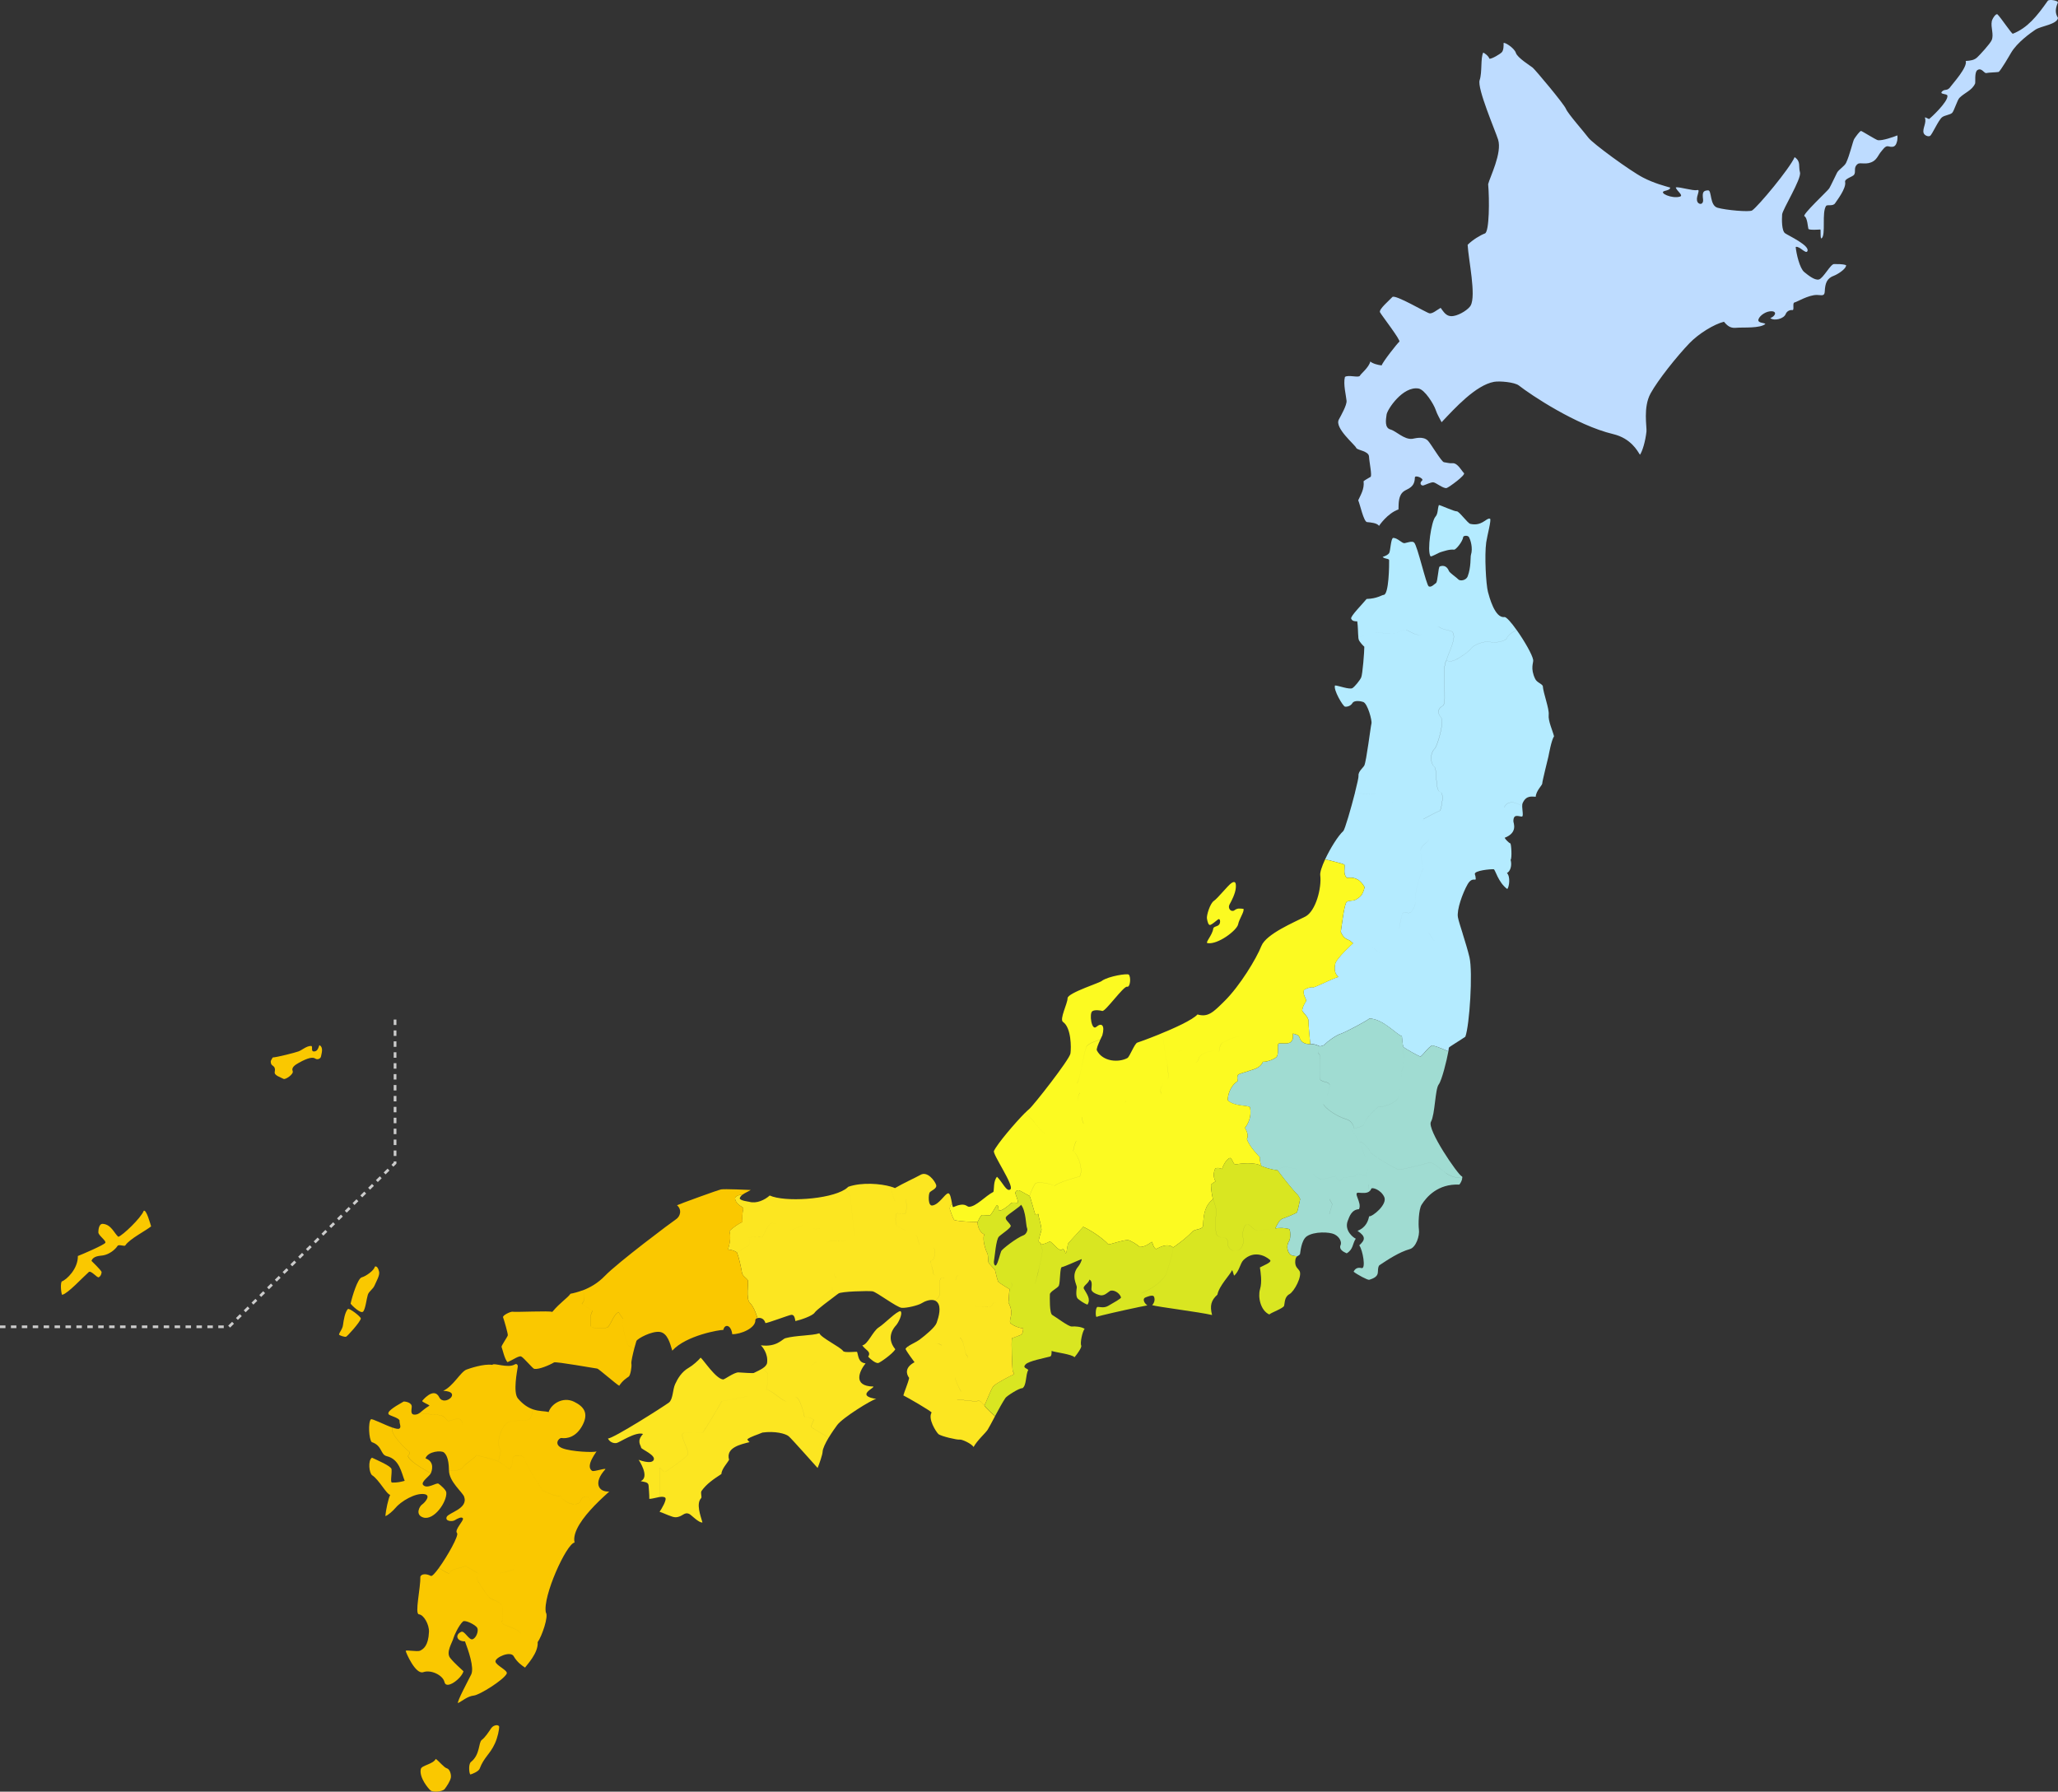 <?xml version="1.0" encoding="UTF-8"?>
<svg id="_レイヤー_2" data-name="レイヤー 2" xmlns="http://www.w3.org/2000/svg" width="754.22" height="656.66" viewBox="0 0 754.22 656.66">
  <rect x="0" y="0" width="754.22" height="656.66" fill="#333333" stroke="none"/>
  <defs>
    <style>
      .cls-1 {
        fill: #b4ebff;
      }

      .cls-2 {
        fill: #d9e621;
      }

      .cls-3 {
        fill: #a0dcd2;
      }

      .cls-4 {
        fill: #fce621;
      }

      .cls-5 {
        fill: #fac800;
      }

      .cls-6 {
        fill: #bedcff;
      }

      .cls-7 {
        fill: none;
        stroke: #ccc;
        stroke-dasharray: 2 2;
        stroke-width: 1px;
        vector-effect: non-scaling-stroke;
      }

      .cls-8 {
        fill: #fcfa21;
      }
    </style>
  </defs>
  <g id="layout">
    <g>
      <path class="cls-1" d="M551.26,295.85c-.42.83-1.63,6.61-2.42,7.96-1.63-1.2-3.75-2.52-4.1-1.21s-1.17,2.64-2.34,2.64c-2.52,0-1.68-5.22-4.32-5.45-1.71-.15-2.78,1.31-3.68.51-1.09-.97-3.91-3.25-6.57-3.22.54-1.47,1.53-6.42.03-6.79-2.08-.51-.95-8.33-2.22-9.32-1.27-.99-1.8-4.6.25-6.68.86-.87,3.59-9.76,2.21-11.39-1.38-1.63-1.2-3.22.73-4.26,1.7-.91-.65-13.96,1.29-16.61,0,0,1.19.86,3.34-.2,1.07-.53,4.51-2.58,5.95-4.43.78-1,4.6-2.69,6.9-2.08,1.53.41,5.54-.25,5.97-1.48.56-1.6,3.58-2.9,3.58-2.9,2.76,3.89,5.74,9.04,6.03,10.95.15.98-1.15,3.04.72,6.91.66,1.36,2.13,1.58,2.79,2.57.19,2.76,2.43,8.37,2.17,10.62-.26,2.23,1.53,6.01,1.96,7.87-.99,1.41-1.92,6.8-2.06,7.41-.19.82-2.31,9.3-2.26,9.88.06.57-2.3,2.69-2.39,4.86-1.21.03-3.5-.75-4.84,2.45-.1.23-.12.61-.1,1.06,0,0-4.69-3.43-6.6.35ZM555.84,230.93c-1.96-2.77-3.82-4.9-4.51-4.79-3.48.55-5.56-7.48-6.02-9.2-.72-2.71-1.31-13.33-.64-18.17.32-2.31,2.01-8.45,1.39-8.65-1.35-.44-2.89,2.87-7.22,1.88-.98-.22-4.12-4.69-4.98-4.6-.86.08-5.9-2.26-6.53-2.31-.55,1.46-.26,3.16-1.27,4.29-1.51,1.68-3.12,12.48-1.82,14.48.26.39,2.87-1.28,3.9-1.55,1.03-.27,2.9-1.04,4.77-.86.62.06,3.13-2.92,3.33-4.64.06-.49,1.71-.73,2.16.11.44.84,1.51,3.85.66,6.52-.21.66.1,4.43-1.18,7.79-.59,1.54-2.82,1.84-3.48,1.08-.59-.68-3.12-2.31-3.43-3.1-.92-2.35-2.81-1.84-3.35-1.57-.54.28-.7,5.63-1.36,6.05-.56.36-1.73,1.71-2.65,1.22-.92-.49-4.1-14.82-5.36-16.07-.7-.7-2.62.09-3.5.23-.94.14-2.5-1.91-4.14-1.93-.89-.01-1.02,4.83-1.51,5.57-.37.56-1.13.98-2.37,1.4.59.8,2.35.52,2.36,1.21.04,1.69-.07,12.63-2,12.71-.7.03-2.38,1.38-6.25,1.49-1.47,1.81-6.03,6.38-5.66,7.21.37.83,1.01,1.01,2.23,1,.29,1.96.24,4.3.4,5.76,0,0,3.96-.56,6-1.59.56-.28,5.74.55,7.32.2.79-.18,3.68-1.63,4.86-.99,1.18.64,2.75,1.59,4.24,1.6.7,0,4.03-1.59,4.91-1.95,1.18-.48,1.18-1.21,2.3-.99,1.48,1.22,4.37,1.11,4.92,1.89,1.59,2.21-1.42,7.23-2.25,10.35,0,0,1.19.86,3.34-.2,1.07-.53,4.51-2.58,5.95-4.43.78-1,4.6-2.69,6.9-2.08,1.53.41,5.54-.25,5.97-1.48.56-1.6,3.58-2.9,3.58-2.9ZM497.79,233.5c.04.37.08.69.16.93.31.88,1.65,2.26,2.05,2.6.01,1.71-.63,10.13-1.15,11.26-.52,1.13-2.28,3.27-3.16,3.88-1.02.7-5.23-.92-6.43-.95-.71,1.52,2.9,7.66,3.66,7.77.76.11,2.08-.22,2.74-1.33.66-1.11,3.1-.69,3.95-.38,1.61.59,3.3,6.88,3,7.9-.29,1.02-1.86,13.89-2.62,15.39-.4.79-2.31,2.2-2.12,3.78.06.48-.51,3.01-1.3,6.14,0,0,4.93.71,6.45.51,2.56-.35,4.5,2.1,5.39,2.56,1.69.86,4.95.44,6.62,1.43,1.63.96.94,3.26,3.12,3.98,2.19.73,3.5,1.22,3.5,1.22,1.48-.84,4.83-2.6,6.14-3.12.54-1.47,1.53-6.42.03-6.79-2.08-.51-.95-8.33-2.22-9.32-1.27-.99-1.8-4.6.25-6.68.86-.87,3.59-9.76,2.21-11.39-1.38-1.63-1.2-3.22.73-4.26,1.7-.91-.65-13.96,1.29-16.61.83-3.12,3.84-8.13,2.25-10.35-.56-.77-3.44-.67-4.92-1.89-1.12-.22-1.12.51-2.3.99-.88.36-4.21,1.96-4.91,1.95-1.49-.01-3.06-.96-4.24-1.6-1.18-.64-4.07.82-4.86.99-1.59.35-6.77-.49-7.32-.2-2.03,1.03-6,1.59-6,1.59ZM557.86,295.5s-4.69-3.43-6.6.35c-.42.83-1.63,6.61-2.42,7.96-1.63-1.2-3.75-2.52-4.1-1.21s-1.17,2.64-2.34,2.64c-2.52,0-1.68-5.22-4.32-5.45-1.71-.15-2.78,1.31-3.68.51-1.09-.97-3.91-3.25-6.57-3.22-1.32.52-4.66,2.28-6.14,3.12-1.28,3.01,2.78,6.96,1.77,7.95-1.01.99-2.94,2.15-2.84,3.79.1,1.57.44,4.41,1,6.26-1.54,3.07-3.38,9.92-2.87,12.37-.06,1.3-.72,2.54-1.26,3.29-1.12,1.57-2.17.05-3.55.84-.41,1.55-.99,4.37-1.19,5.95,0,0,3.81-2.13,4.96-.58,1.69,2.27,5.12.91,5.9,1.86.77.95,1.96,3.68,3.91,4.13,1.69.39,4.48.04,5.19-1.22.57-1.09,1.45-2.98,3.33-2.7-.77-2.47-1.5-4.67-1.74-5.96-.49-2.72,1.7-8.8,3.5-12,1.67-2.96,3.11-1.17,3.03-2.1-.07-.93-.08-.86-.32-1.68-.38-1.33,5.75-1.92,6.92-1.81.56.05,1.58,4.77,4.96,7.25.72-.8,1.22-4.56-.12-5.87,1.25-.62,1.92-2.79,1.34-4.85.56-.47.27-5.99-.14-6.05-.42-.06-1.83-1.5-2.04-2.02,4.94-1.9,3.2-5.41,3.2-6.04-.02-2.97,2-1.7,3.13-1.74.6-.02.15-2.25.09-3.74ZM521.67,300.19s-1.31-.49-3.5-1.22c-2.19-.73-1.49-3.02-3.12-3.98-1.68-.99-4.94-.57-6.62-1.43-.88-.45-2.83-2.9-5.39-2.56-1.52.21-6.45-.51-6.45-.51-1.47,5.78-3.73,13.58-4.3,14.1-1.94,1.75-4.81,6.4-6.65,10.36,0,0,6.15,1.39,7.1,1.97.22,1.27-.61,3.43.89,4.82,4.37-.66,5.86,2.43,6.49,3.39-.7,3.06-1.76,3.66-3,4.45-1.24.79-2.58.29-3.54.92s-1.93,9.51-2.2,11.02c.92,2.07,1.58,2.44,3.34,3.19,1.26-1.45,4.21.68,5.64.94,2.41.43,5.02,4.21,6.59,4.26,1.57.05,4.29-1.04,5.68-2.91.4-2.07-.07-4.78.12-6.36.19-1.58.78-4.4,1.19-5.95,1.38-.8,2.43.72,3.55-.84.53-.75,1.2-1.99,1.26-3.29-.51-2.45,1.33-9.3,2.87-12.37-.57-1.85-.9-4.69-1-6.26-.11-1.64,1.82-2.8,2.84-3.79,1.01-.99-3.04-4.95-1.77-7.95ZM530.79,385.34c.11-.62.18-1.09.19-1.36.01-.24,4.56-2.95,6.04-4.02,1.54-4.11,2.79-23.68,1.52-29.09-.57-2.42-1.58-5.77-2.52-8.75-1.88-.27-2.76,1.62-3.33,2.7-.71,1.26-3.5,1.61-5.19,1.22-1.95-.45-3.14-3.18-3.91-4.13-.77-.95-4.2.4-5.9-1.86-1.15-1.54-4.96.58-4.96.58-.19,1.58.28,4.29-.12,6.36-1.39,1.87-4.11,2.96-5.68,2.91-1.57-.05-4.18-3.83-6.59-4.26-1.43-.26-4.39-2.39-5.64-.94l1.17,1s-6.19,5.53-6.56,7.62c-.37,2.09-.21,3.3,1.16,4.74-2.04.48-8.73,3.97-9.24,3.79-.51-.18-1.99.12-3.33.91-.67,2.21,1.32,3.44.6,4.41-.45.61-1.15,2.02-1.3,3.14.37.92,2.47,2.53,2.33,3.9-.08.79.65,8.4.65,8.4.83-.07,2.06.16,3.54.86,0,0,1.36-.19,1.78-.68.93-1.08,4.17-3.43,5.99-3.96,1.36-.4,10.06-5,10.32-5.55,5.11.12,9.79,5.8,11.96,6.48.06.85.23,3.02.52,3.89.73.77,5.65,3.41,6.27,3.6,1.13-.71,3.89-4.97,4.93-3.96,1.53.36,5.29,2.02,5.29,2.02Z"/>
      <path class="cls-3" d="M529.93,429.95c-2.37-1.84-4.51-3.75-5.82-3.91-.41.11-9.84,2.61-11.34,2.64-1,.02-10.01-5.41-10.35-6.24-.34-.84-3.61-5.11-4.04-3.48-1.01-1.45-2.48-4.66-3.35-4.89.62-.07.63-.23,1.2-.42,1.1-.38,2.61-.58,3.53-1.32.66-2.79,4.4-5.69,5.3-6.68,1.39.29,5.63-1.03,7.11-2.85.35-.43,1.29-6.46,1.38-9.49.04-1.34,1.39-2.48.72-3.84.7-1.17-.33-4.24.05-5.8.73.77,5.65,3.41,6.27,3.6,1.13-.71,3.89-4.97,4.93-3.96,1.53.36,5.29,2.02,5.29,2.02-.59,3.29-2.39,10.6-3.54,12.12-1.36,1.78-1.32,10.94-2.85,13.69-1.54,2.75,9.82,19.38,11.35,20.03.16.07.16.26.14.54,0,0-3.46.17-5.96-1.77ZM501.97,436.55c.24-.22.44-.52.59-.9.23-.58,3.44.28,4.73,3.02,1.3,2.74-4.3,7.3-5.54,7.12-.31,1.55-1.06,4.06-4.25,5.32,3.27,2.16,2.69,3.42.65,5.31,1.29,1.79,2.5,8.73.85,8.34-1.64-.38-2.41.3-2.93,1.32,1.19.99,5.16,3.13,5.71,2.97,4.75-1.4,2.41-3.4,3.7-5.31,3.06-2.03,7.33-4.87,11.2-5.94,2.22-.61,3.67-4.81,3.32-7.27-.24-1.72-.12-7.23.99-8.99,1.77-2.82,5.95-7.75,13.84-7.38.66-.82,1.02-1.82,1.06-2.43,0,0-3.46.17-5.96-1.77-2.37-1.84-4.51-3.75-5.82-3.91-.41.11-9.84,2.61-11.34,2.64-1,.02-10.01-5.41-10.35-6.24-.34-.84-3.61-5.11-4.04-3.48.45.65,2.05,6.03,2.74,6.92.1,1.24.02,3.58-.2,5.08-.13.9,1.16,2.08.66,3.27-.28.66.39,2.32.39,2.32ZM496.23,413.64c1.1-.38,2.61-.58,3.53-1.32.66-2.79,4.4-5.69,5.3-6.68,1.39.29,5.63-1.03,7.11-2.85.35-.43,1.29-6.46,1.38-9.49.04-1.34,1.39-2.48.72-3.84.7-1.17-.33-4.24.05-5.8-.29-.87-.46-3.04-.52-3.89-2.17-.68-6.85-6.36-11.96-6.48-.26.55-8.96,5.15-10.32,5.55-1.82.54-5.06,2.88-5.99,3.96-.42.49-1.78.68-1.78.68-.56.98-1.05,2.48-.42,2.73,1.28.51-.4,8.87.66,9.61,1.44,1.01,2.87.51,3.33,1.76-.03,1.86-1.58,6-2.3,7.11.5,1.25,4.37,4.32,8.54,5.54,1.65.48,2.61,2.24,2.68,3.38ZM495.03,414.07c.62-.07.63-.23,1.2-.42-.07-1.14-1.03-2.9-2.68-3.38-4.17-1.22-8.04-4.3-8.54-5.54.72-1.11,2.26-5.26,2.3-7.11-.46-1.25-1.89-.75-3.33-1.76-1.06-.74.61-9.11-.66-9.61-.63-.25-.14-1.75.42-2.73-1.48-.69-2.71-.92-3.54-.86-2.18.14-3.51-.94-3.87-2.21-.36-1.26-1.18-1.23-2.51-1.63.08,1.41.08,2.33-.8,3.12-.9.82-3.26.29-4.25.5-.99.2.08,3.18-.82,4.81-.43.77-3.75,2.09-5.1,1.9-.57,1.28-1.54,2.35-4.52,3.14-1.75.71-3.72.99-4.63,1.65-.53,1.26-.02,1.76-.15,2.33-2.88,1.86-3.63,5.45-3.6,6.98,2.33,2.3,6.82,1.73,8.15,2.51.7,3.3-.63,6.14-1.85,7.63,1.05,1.69,1.22,3.02.73,4.07.81,2.8,4.76,6.69,4.76,6.69.63-.78,4.41-4.72,8.03-5.67.53-.14,2.72-.88,3.55-1.78,0-1.07.67-4.2,1.41-5.08.83-.48,6.76-.33,7.86.1,1.1.43,3.69,2.7,4.75,3,.54.06,6.13-.47,7.71-.64ZM498.38,418.96c-1.01-1.45-2.48-4.66-3.35-4.89-1.58.17-7.17.7-7.71.64-1.05-.3-3.65-2.57-4.75-3-1.1-.43-7.03-.58-7.86-.1-.74.88-1.42,4.01-1.41,5.08-.83.9-3.02,1.64-3.55,1.78-3.61.94-7.4,4.89-8.03,5.67-.29,1.06.57,3.2.57,3.2.95.45,3.59,1.35,5.91,1.58.89-.7,1.67-1.04,2.21-1.36,2.94.18,9.88,2.38,11.2,3.01.55.7,2.31,1.73,2.89,1.74,1.09-.26,4.24-1.21,5.07-1.23.03.8.45,1.3,1.34,1.63.52,0,1.11-.74,1.45-1.15.83-.09,4.32-.23,4.45-.82.25-1.22,4.11.22,4.11.22.22-1.5.3-3.84.2-5.08-.7-.89-2.3-6.27-2.74-6.92ZM501.58,434.23c.51-1.2-.79-2.37-.66-3.27,0,0-3.86-1.44-4.11-.22-.12.59-3.61.73-4.45.82-.34.41-.93,1.16-1.45,1.15-.89-.33-1.31-.83-1.34-1.63-.83.02-3.98.97-5.07,1.23-.58,0-2.34-1.04-2.89-1.74-1.32-.64-8.26-2.83-11.2-3.01-.54.32-1.32.66-2.21,1.36.42.63.85,1.08,1.21,1.59,1.09,1.51,5.01,6.33,5.84,7.06.52.46.89,1.18,1.22,1.84.89-.02,2.25.25,3.54.98,1.71-.1,4.26.01,5.15.84.84.78,1.67,2.53,2.02,3.74.15-1.04,1.04-3.03,1-3.6-.03-.57-1.1-1.62-.77-1.92.68-.63,3.29-.91,5.31.58,1.41,1.04,5.32,3.15,5.32,3.15,1.2-2.41-2.38-6.24-.14-6.05,1.75.15,3.18.23,4.05-.58,0,0-.66-1.66-.39-2.32ZM475.43,460.43c.37-.27.81-.37,1.01-.84.11-.25.36-5.02,2.48-6.48,2.71-1.85,8.33-1.62,10.11-.74,2.13,1.06,2.7,3,2.28,3.93-.71,1.58.94,2.48,2.23,3.05,2.48-1.48,2.06-3.49,3.33-5.38-.61-.16-4.44-2.88-2.9-6.65.53-1.29,1.28-4,4.1-4.15,0,0-3.91-2.12-5.32-3.15-2.03-1.49-4.63-1.21-5.31-.58-.33.3.74,1.35.77,1.92.03.57-.85,2.56-1,3.6-.35-1.2-1.18-2.96-2.02-3.74-.89-.83-3.44-.94-5.15-.84-1.29-.73-2.65-1-3.54-.98-.17.76-.82,4.18-1.16,4.89-.18.38-4.28,2.05-5.14,2.28-1.35.36-2.32,2.61-2.83,3.64,1.93-.27,3.44-.19,5.07.22.51.13.62,3.53.04,4.38-1.4,2.05-.4,4.52.66,5.15.6.35,2.3.48,2.3.48Z"/>
      <path class="cls-8" d="M442.32,336.64c-.2-1.11,1.14-5.54,2.55-6.47,1.41-.93,5.2-5.74,6.45-6.54,1.25-.81,1.75-.31,1.58,1.79-.17,2.1-1.54,4.7-2.24,5.97-.91,1.65.64,3.05,1.76,2.22,1.11-.83,1.87-.65,3.32-.51.26,1.24-1.53,3.5-2,5.7-.47,2.2-7.47,7.53-11.23,6.85-.89-.16,1.83-2.99,2.11-5.26.11-.88,1.46-.74,2.13-1.49.68-.75.44-2.52-.36-1.93-.8.59-2,1.68-2.75,1.99-.75.31-1.09-1.01-1.32-2.32ZM431.6,385.32c1.56-.24,5.62-.75,5.17.84-.42,1.49-.17,2.33,1.48,3.2,1.2-.54.86-1.64,1.51-2.3,1.3-1.35,4.98-2.43,7-1.69.21-1.3.31-2.79,1.55-3.39,1.95-.95,6.25-3.2,7.36-1.41,1.11,1.79.26,4.99,2.65,5.83.45.92.53,2.42,0,5.87,2.98-.79,3.96-1.85,4.52-3.14,1.36.2,4.68-1.13,5.1-1.9.9-1.62-.17-4.61.82-4.81.99-.2,3.35.32,4.25-.5.88-.8.88-1.72.8-3.12,1.34.4,2.15.37,2.51,1.63.36,1.26,1.69,2.35,3.87,2.21,0,0-.73-7.61-.65-8.4.13-1.36-1.97-2.97-2.33-3.9.15-1.12.84-2.54,1.3-3.14.73-.97-1.27-2.2-.6-4.41,1.34-.8,2.82-1.1,3.33-.91.51.18,7.19-3.31,9.24-3.79-1.36-1.44-1.53-2.65-1.16-4.74.37-2.09,6.56-7.62,6.56-7.62l-1.17-1c-1.76-.75-2.42-1.12-3.34-3.19.27-1.52,1.24-10.4,2.2-11.02s2.3-.13,3.54-.92c1.24-.79,2.3-1.39,3-4.45-.63-.96-2.12-4.05-6.49-3.39-1.51-1.39-.67-3.55-.89-4.82-.95-.58-7.1-1.97-7.1-1.97-1.17,2.5-1.92,4.73-1.79,5.79.59,4.62-1.63,13.18-5.46,15.17-3.83,1.98-14.37,6.34-16.11,10.78-1.8,4.59-7.9,14.66-13.52,20.2-4.08,4.03-6,6.04-9.89,4.89-1.84,2.05-8.81,5.18-14.42,7.45,0,0,.79.98,2.01,1.81.03,2.18.95,6.87,1.35,9.16,0,0,2.89-2.65,3.8-4.88ZM443.8,434.44c0-.6,1.16-1.06,1.66-1.48-1.22-2.02-.36-4.22-.07-4.76.83-.25,1.59-.17,2.44.26.24-.73,1.49-3.78,3.02-4.08,1.15.73,1.02,2.65,2.21,2.37,1.2-.29,6.74-.99,9.25.58,0,0-.87-2.14-.57-3.2,0,0-3.95-3.89-4.76-6.69.48-1.04.31-2.38-.73-4.07,1.22-1.49,2.55-4.33,1.85-7.63-1.33-.78-5.82-.22-8.15-2.51-.04-1.53.72-5.12,3.6-6.98.13-.57-.37-1.07.15-2.33.91-.66,2.88-.94,4.63-1.65.53-3.44.45-4.95,0-5.87-2.39-.84-1.54-4.04-2.65-5.83-1.11-1.79-5.41.46-7.36,1.41-1.23.6-1.34,2.09-1.55,3.39-2.02-.74-5.7.34-7,1.69-.65.67-.31,1.77-1.51,2.3-1.65-.87-1.9-1.71-1.48-3.2.45-1.59-3.62-1.08-5.17-.84-.91,2.23-3.8,4.88-3.8,4.88-.2,1.2.86,3.81.09,5.54-1.41.36-3.22,3.75-2.43,4.57.77.8-1.71,2.73-3.37,4.36,2.46,1.54,2.38,3.37,1.15,6.06-.59,1.29-.92,6.32.32,8.1-.45,2.67-2.54,6.52-3.63,7.47-.73.63-2.25-.23-3.05.78-.94,1.19-1.69,2.19-1.74,3.76,1.8,1.36,3.44,1.61,5.18,3.15-.2,1.81,1.49,6.98,3.34,9.38-1.21.95-2.22,2.64-1.97,3.62.15.61,1.16.73,1.81.86-.37.48-1.39,7.28-1.39,7.28.52.82.52,2.07,1.55,2.64,2.17-1.09,4.34-2.09,6.28-.59,0,0,4.25-2.84,7.01-5.77,1.11-1.18,3.91-.58,3.97-2.39.13-4.04.68-7.24,3.6-9.49-.41-1.56-.72-4.03-.73-5.1ZM397.09,411.85c.51,1.4-2.16,5.43-2.68,6.36-.52.91-.94,2.8-1.11,3.65,1.34.66,3.96,6.41,2.43,9.32-1.15.27-7.83,2.11-9.22,3.45-1.46-.83-6.53-1.81-7.21-.68-.84,1.41-1.63,3.29-1.97,4.39.23.11,1.76,5.92,2.08,6.76.28.73,1.15-.74,1.17.05.04,1.16.88,3.09,1.13,5.55.03.31-1.36,4.02-.96,4.42.35.34.77.47.81,1.06.74-.19,2.22-.56,3.22-1.23,1.34.84,3.45,3.96,4.5,2.98.69-.64,1.3,1.55,1.3,1.55.58-1,.55-3.36.98-3.86,1.29-1.52,4.88-5.31,5.42-5.98,2.78,1.2,7.46,4.38,9.22,6.45.98-.05,5.26-1.66,7.16-1.59.96.04,4.07,2.07,4.27,2.51,2,.02,3.42-1.14,4.5-1.88,0,0,1.02-6.79,1.39-7.28-.65-.13-1.66-.26-1.81-.86-.25-.98.77-2.66,1.97-3.62-1.85-2.4-3.55-7.57-3.34-9.38-1.73-1.54-3.38-1.78-5.18-3.15.05-1.57.79-2.57,1.74-3.76.8-1.01,2.32-.14,3.05-.78,1.1-.95,3.18-4.81,3.63-7.47-1.24-1.78-.91-6.81-.32-8.1,1.23-2.69,1.31-4.53-1.15-6.06-2.32-.58-8.24-.89-9.46-1.18-.61,1.46-1.95,1.3-1.95-.41-1.31.86-3.2.08-4.66,1.52-1.7,1.68-3.91,4.44-4.88,5.12-.13-.29-1.61-2.25-2.79-1.89-.34.1-1.56,1.56-1.79,1.61-.13.73.21,1.53.53,2.4ZM398.35,407.85c1.17-.36,2.66,1.59,2.79,1.89.97-.68,3.19-3.44,4.88-5.12,1.46-1.45,3.36-.66,4.66-1.52,0,1.7,1.34,1.87,1.95.41,1.23.29,7.14.61,9.46,1.18,1.66-1.63,4.14-3.56,3.37-4.36-.79-.83,1.02-4.22,2.43-4.57.77-1.73-.29-4.34-.09-5.54-.4-2.29-1.32-6.98-1.35-9.16-1.22-.83-2.01-1.81-2.01-1.81-3.93,1.59-7.18,2.75-7.6,2.86-1.03.27-2.84,5.23-3.67,5.67-3.19,1.72-9.04,1.38-11.19-2.81-.26-.5.56-2.44,1.23-3.87,0,0-4.51,1.09-5.13,2.7-.94,2.45-2.28,11.98-3.36,13.18.66,1.53.92,2.48,1.03,3.57-1.68,2.32-.39,8.01.81,8.93.23-.05,1.45-1.5,1.79-1.61ZM403.21,381.08c.41-.89.77-1.59.78-1.64.97-3.51-.14-4.85-2.23-3.07-1.77,1.51-2.62-4.99-1.44-5.76.97-.64,2.99-.28,3.66-.09,1.09.3,7.83-9.2,9.05-8.88,1.23.32,1.51-3.61.64-4.44-.51-.49-7.21.51-9.8,2.24-.08.55-12.61,4.42-12.62,6.4,0,1.98-3.07,7.75-1.67,8.71,3,2.06,3.05,9.34,2.72,11.56-.33,2.22-13.71,19.24-15.11,20.35-.4.32-.94.83-1.61,1.51,0,0,2.74,2.26,3.03,2.74.71,1.17,3.77,4.71,4.81,5.07.72.06,2.22.56,3.57.51,1.41.84,5.41,2.12,7.42,1.92.53-.92,3.2-4.96,2.68-6.36-.32-.87-.66-1.67-.53-2.4-1.2-.92-2.49-6.61-.81-8.93-.12-1.09-.37-2.04-1.03-3.57,1.09-1.2,2.42-10.73,3.36-13.18.62-1.61,5.13-2.7,5.13-2.7ZM348.14,443.33c.2.65,1.14,3.3,1.61,3.82,2.18.6,6.86.68,8.51.7,0,0,1.02-2.28,1.62-2.54.2-.09,2.86.31,3.11,0,1.11-1.38,2.06-3.5,2.37-3.57.75-.17.25,1.97,1.01,1.94.97-.04,3.2-1.7,4.01-2.59.63-.69,2.55-.1,2.66-.31.21-.39-.76-2.85-.88-3.21-.28-.84.56-1.43,1.22-1.33.44.07,3.41,1.85,3.93,2.09.34-1.1,1.13-2.99,1.97-4.39.68-1.14,5.75-.16,7.21.68,1.39-1.34,8.08-3.18,9.22-3.45,1.53-2.91-1.09-8.66-2.43-9.32.17-.84.59-2.74,1.11-3.65-2.01.19-6.01-1.08-7.42-1.92-1.34.04-2.85-.46-3.57-.51-1.04-.36-4.09-3.9-4.81-5.07-.29-.47-3.03-2.74-3.03-2.74-3.52,3.55-10.06,11.21-11.3,13.88-.54,1.17,7.41,12.63,6.08,14-1.33,1.36-3.03-2.72-4.96-4.55-1.37,1.64-.99,4.43-1.31,5.54-2.94,1.48-6.31,5.42-8.94,5.46-.98.01-1.27-1.84-5.75.11-.2.09-.34-.49-.5-1.29,0,0-1.09,1.14-.76,2.23Z"/>
      <path class="cls-2" d="M443.8,434.44c0-.6,1.16-1.06,1.66-1.48-1.22-2.02-.36-4.22-.07-4.76.83-.25,1.59-.17,2.44.26.24-.73,1.49-3.78,3.02-4.08,1.15.73,1.02,2.65,2.21,2.37,1.2-.29,6.74-.99,9.25.58.95.45,3.59,1.35,5.91,1.58.42.63.85,1.08,1.21,1.59,1.09,1.51,5.01,6.33,5.84,7.06.52.46.89,1.18,1.22,1.84-.17.76-.82,4.18-1.16,4.89-.18.38-4.28,2.05-5.14,2.28-1.35.36-2.32,2.61-2.83,3.64-.92.13-3.65.18-5.26.73-2.65.91-4.26-3.09-5.37-2.18-1.27,1.04-1.48,4.07-1.13,5.05.34.98.09,4.65-3.14,4.65-1.28,0-2.6-1.52-2.45-2.46.16-.94-.29-2.46-1.5-2.41-.91.04-2.69-.18-2.86-1.96-.18-1.77-.57-5.27.04-5.94.6-.68-.36-4.62-1.15-6.14-.41-1.56-.72-4.03-.73-5.1ZM416.93,479.13c1.64-.34,2.93-.6,3.54-.7-1.55-1.17-1.62-2.6-.72-2.89.22-.07,2.82-1.32,3.21-.21.48,1.35-.19,2.44-.71,3.03,2.05.62,17.32,2.5,21.95,3.6-.87-3.44-.37-5.36,1.96-7.47.6-3.24,4.66-7.28,5.32-8.88.15-.35.46.95.78,1.93,1.97-1.63,2.21-4.57,3.5-5.79,3.63-3.46,7.73-1.71,9.65,0,.96.85-2.29,1.99-3.68,2.77.25,1.63.87,5.29.04,8-.82,2.71.12,7.76,3.41,9.24.52-.63,5.14-2.24,5.42-3.19.28-.95.07-3.23,1.91-4.23,1.85-1,4.76-6.63,3.76-8.48-.5-.93-1.6-1.37-1.6-3.3,0-1.34.34-1.83.74-2.12,0,0-1.71-.13-2.3-.48-1.06-.62-2.05-3.09-.66-5.15.58-.85.47-4.25-.04-4.38-1.64-.41-3.14-.49-5.07-.22-.92.13-3.65.18-5.26.73-2.65.91-4.26-3.09-5.37-2.18-1.27,1.04-1.48,4.07-1.13,5.05.34.98.09,4.65-3.14,4.65-1.28,0-2.6-1.52-2.45-2.46.16-.94-.29-2.46-1.5-2.41-.91.04-2.69-.18-2.86-1.96-.18-1.77-.57-5.27.04-5.94.6-.68-.36-4.62-1.15-6.14-2.93,2.25-3.47,5.45-3.6,9.49-.06,1.82-2.86,1.21-3.97,2.39-2.76,2.93-7.01,5.77-7.01,5.77-.09,2.51-1.8,7.39-2.71,10.09-2.4,3.46-5.74,5.3-8.69,6.56-1.32.56-1.61,5.3-1.61,5.3ZM418.54,473.84c2.95-1.26,6.29-3.1,8.69-6.56.91-2.7,2.62-7.58,2.71-10.09-1.93-1.5-4.11-.5-6.28.59-1.03-.57-1.03-1.82-1.55-2.64-1.07.74-2.49,1.9-4.5,1.88-.2-.44-3.3-2.47-4.27-2.51-1.9-.07-6.19,1.54-7.16,1.59-1.76-2.07-6.44-5.25-9.22-6.45-.55.66-4.13,4.45-5.42,5.98-.43.51-.41,2.86-.98,3.86.64,1.08,1.16,2.34,2.08,3.57,1.65-.7,3.37-1.47,3.79-1.6.05.64-.78,2.15-1.24,2.69-2.94,3.42-.43,6.74-.57,7.71-.41,2.85-.03,3.82.52,4.24.6.46,1.88,1.51,3.4,2.06,1.33-2.06-.26-3.9-1.3-5.78-.58-1.05,1.67-1.9,2.03-3.41.85.52.94,1.18.71,3.45-.11,1.08,1.64,1.81,2.68,2.14,1.89.7,2.96-.68,4.05-1.36,1.09-.69,3.5.41,4.12,2.26.16.47-2.77,1.98-4.62,3.1-1.56.95-3.08.41-3.93.43-.85.02-.85,3.47-.45,3.67,1.18-.48,9.89-2.43,15.11-3.52,0,0,.29-4.73,1.61-5.3ZM380.74,455.12c-.4-.4.99-4.11.96-4.42-.25-2.46-1.09-4.39-1.13-5.55-.03-.79-.9.68-1.17-.05-.32-.84-1.85-6.65-2.08-6.76-.51-.24-3.49-2.02-3.93-2.09-.66-.1-1.5.48-1.22,1.33.12.37,1.09,2.82.88,3.21-.11.21-2.03-.38-2.66.31-.81.88-3.04,2.55-4.01,2.59-.77.03-.27-2.11-1.01-1.94-.31.07-1.26,2.19-2.37,3.57-.24.3-2.91-.09-3.11,0-.59.26-1.62,2.54-1.62,2.54-.09,2.26,1.5,4.51,2.62,4.51-1.03.92,0,5.09.87,6.8.62,1.21.19,3.23.67,3.82.39.47,1.78,1.92,2.2,2.37.43,1.96,1.02,4.15,1.26,4.47.22.29,3.88,2.58,4.21,2.7.79-.34.9-1.61.6-2.36-.26-.65,7.83.97,8.52.28.61-.61,2.79-11.06,2.87-12.39-.51-.67-.53-1.51-.55-1.87-.03-.6-.46-.72-.81-1.06ZM368.88,445.79c.92-.96,5.17-3.7,5.32-4.25,1.83,2.27,1.76,7.63,2.19,8.54.43.91-.46,2.33-1.16,2.59-2.85,1.07-8.04,5.22-8.3,5.86-.56,1.4-1.08,4.06-1.82,5.11-.45.64-1.07-.44-.81-1.68.25-1.24.71-7.68,1.78-8.73,1.1-1.07,4.71-3.32,4.32-4.07-.73-1.42-2.53-2.32-1.52-3.38ZM390.57,459.48s-.62-2.18-1.3-1.55c-1.05.98-3.16-2.14-4.5-2.98-1,.67-2.48,1.04-3.22,1.23.02.36.04,1.2.55,1.87-.09,1.34-2.26,11.79-2.87,12.39-.69.68-8.78-.93-8.52-.28.3.74.19,2.02-.6,2.36-.34.15-.27,3.65-.55,4.83.67,1.18,1.07,2.44,1.08,3.79s-.95,3.37-.2,3.93c1.21.9,2.71,1.57,4.57,1.77-.1,1.47-.32,2.21-1.09,2.47-.77.26-1.69.75-3.03,1.1-.33,1.33.08,11,.24,11.98.06.35.77,1.19.39,1.33-.8.3-6.43,3.21-7.4,4.26-.9.96-2.9,6.52-3.34,7.01-.08.57,3.89,4.01,3.89,4.01,1.32-2.47,2.81-5.2,3.84-6.7.44-.64,5.1-3.69,6.2-3.52,1.58-1.09,1.08-4.77,2.13-6.73-.75-.68-2.15-.77-.97-2.01,1.17-1.24,6.86-2.3,8.98-2.87.51-.14.56-1.18.54-2.05,1.44.54,7.46,1.2,8.4,2.32,1.04-1.23,2.72-3.61,2.47-4.28-.51-.85.45-5.4,1.26-6.13-1.25-.82-3.57-.98-4.72-.86-1.15.11-5.81-3.47-7.16-4.23-1.07-.6-.9-6.47-.88-7.54.01-1.06,2.9-2.32,3.29-3.2.56-1.3.31-6.95,1.17-6.83.2.03,1.78-.6,3.43-1.31-.91-1.23-1.44-2.5-2.08-3.57Z"/>
      <path class="cls-4" d="M241.55,548.69c-1.23.21-2.6.65-3.59.66.04-1.53-.22-4.07-.25-4.77-.05-1.44-1.39-1.36-2.9-1.73,3.52-1.55-.76-7.83-.76-7.83,0,0,4.28,1.69,5.39.26,1.41-1.82-4.44-4.11-4.48-4.71-.07-.93-1.8-2.31.71-5.02-2.68-.97-8.65,3.14-9.69,3.32-1.27.22-2.61-.45-3.18-1.67,1.74.19,20.84-11.98,22.36-13.17,1.52-1.19,1.34-4.75,2.27-6.75.93-2.01,2.36-4.51,5.03-6.02,1.39-.79,3.43-2.59,4.32-3.68,1.08.87,5.55,7.78,8.24,8,.49.04,4.1-2.68,5.65-2.59,1.55.09,5.26.37,5.58.21,1.13-.55,2.32-1.09,3.18-1.65,0,0,1.16.98,1.9,1.79.03,1.59-.26,5.99-.26,5.99-.95,0-6.57,2.13-7.28,2.39-.96.36-8.26,1.68-9.28,1.81-.65,1.37-6.01,10.25-6.81,11.29-.79,1.05-7.32-.7-7.66.89-.33,1.59,2.8,6.23,1.95,7.5-.85,1.26-7.81,6.1-8.32,6.26-.51.15-2.05-2.05-2.02-1.45.09,1.51.44,10.1-.12,10.67ZM351.87,490.25c-2.05,1.08-4.56,1.58-6.74,2.81l-1.3-.67c-2.21-.05-9.38,2.37-10.39,1.93-.51-.23-.51-.98-.51-.98-.5.33-.89.68-1.07,1.05.53,1.2,2.95,4.39,3.3,4.87-3.44,1.85-3.19,4.11-1.97,5.76-.39,1.92-1.81,5.13-2.12,6.41,1.33.62,10.02,5.65,10.35,6.27-1.43,2.32,1.6,7.02,2.46,7.86.87.84,7.08,2.24,7.82,2.06.73-.18,4.45,1.5,5.09,2.73,1.35-2.47,4.23-4.96,5.16-6.33.38-.56,1.46-2.64,2.71-4.97,0,0-3.98-3.44-3.89-4.01-.88-.56-1.31-1.93-2.49-1.56-1.27.39-6.57-.63-7.52-.54-.1-.48.7-2.59,1.44-2.93-1.16-2.01-2.2-4.57-2.22-5.21-.04-1.31,2.32-3.52,3.31-5.77.89.36,2.2-1.04,1-2.28-.86-.89-.81-5.07-2.43-6.46ZM353.95,475.62c-1.42.46-1.33,3.69-2.06,5.16-.16.31.54.78.41,1.05-.28.64-.46,1.15-.44,1.47.1,1.71.04,6.35,0,6.95,1.62,1.4,1.57,5.57,2.43,6.46,1.2,1.24-.11,2.64-1,2.28-.99,2.25-3.34,4.46-3.31,5.77.02.64,1.05,3.2,2.22,5.21-.75.33-1.54,2.45-1.44,2.93.95-.09,6.25.93,7.52.54,1.18-.36,1.6,1,2.49,1.56.44-.5,2.45-6.05,3.34-7.01.97-1.04,6.6-3.95,7.4-4.26.38-.14-.33-.98-.39-1.33-.16-.98-.58-10.65-.24-11.98,1.34-.35,2.26-.84,3.03-1.1.77-.26.99-1,1.09-2.47-1.86-.2-3.36-.87-4.57-1.77-.75-.56.21-2.57.2-3.93s-.42-2.61-1.08-3.79c-.59.18-4.45-.01-5.43.11-.59,1.07-.94,1.46-1.31,1.51-1.18.18-5.2-.05-7.03-.58-1.44-.41-1.82-2.78-1.82-2.78ZM351.87,483.3c-.02-.32.15-.84.44-1.47.12-.27-.57-.74-.41-1.05.74-1.47.65-4.71,2.06-5.16.55-.18,1.33-.7,1.17-1.15-.37-1.04-3.21-7.03-3.84-7.03-1.29,0-.37,1.64-1.29,1.64-.68,0-2.32-1.57-2.76-2.09-.5-.6.94-1.65.51-1.9-.92-.54-5.47-2.8-5.68-3.43,0,0-.94.14-1.01.82-.02.16,1,3.43.95,4.05-.11,1.36,4.64,1.46,3.78,1.84-.39.17-.92-.07-1.14.33-.42.74.05,4.23-.37,6.01-.27,1.16-1.5,1.78-1.64,1.94.31.13.59.33.83.59,1.61,1.75.57,5.38-.2,7.58-.56,1.6-3.99,4.47-6.29,6.19-1.11.82-2.85,1.54-4.01,2.32,0,0,0,.76.51.98,1,.44,8.18-1.98,10.39-1.93l1.3.67c2.18-1.23,4.68-1.73,6.74-2.81.04-.6.1-5.24,0-6.95ZM347.74,465.09c.43.25-1.01,1.3-.51,1.9.44.52,2.07,2.09,2.76,2.09.92,0,0-1.64,1.29-1.64.63,0,3.47,5.99,3.84,7.03.16.44-.62.97-1.17,1.15,0,0,.38,2.36,1.82,2.78,1.83.53,5.85.75,7.03.58.37-.05.73-.44,1.31-1.51.98-.12,4.85.07,5.43-.11.27-1.18.2-4.68.55-4.83-.33-.12-3.99-2.41-4.21-2.7-.24-.32-.83-2.51-1.26-4.47-.43-.45-1.82-1.89-2.2-2.37-.48-.59-.05-2.61-.67-3.82-.88-1.72-1.9-5.88-.87-6.8-1.12,0-2.7-2.25-2.62-4.51-1.65-.02-6.33-.1-8.51-.7-.48-.51-1.42-3.17-1.61-3.82-.33-1.08.76-2.23.76-2.23-.3-1.55-.64-3.91-1.46-3.75-1.24.24-3.2,4.05-5.73,4.46-1.7.27-1.47-4.05-1.02-4.76.46-.71,2.82-1.38,2.39-2.79-.43-1.41-3.2-5.2-5.76-3.67-1.3.77-6.6,3.2-9.32,4.84-.41-.18-.92-.36-1.49-.53-.08.68,1.17,5.1,1.6,5.47.9.8,2.03-.62,3.88-.87.32,1.37.24,4.21.05,4.85-.18.62-1.65.82-3.14.3-.94-.33-.6,3.47-.64,4.11-.04.63,6.21,3.42,7.44,3.9.57.22.94,3.2,1.32,3.57.36.36,3.42-.2,5.14,1.06.51.37.75,2.58-.1,4.36.21.64,4.76,2.89,5.68,3.43ZM318.17,497.23c.73.82,2.66,2.47,3.67,2.33.56-.07,5.28-3.32,6.27-5.05-3.67-4.46-.31-8.12.26-8.74.83-.9,2.59-4.33,1.66-5.23-1.41-.07-5.79,4.57-7.98,5.95-2.19,1.38-4.02,6.32-6.04,6.59,1.15,1.74,3.41,2.24,2.15,4.15ZM309.72,435.89s2.11,1.64,2.12,4.14c.02,2.8,1.52,11.75,1.19,13.62-.2,1.16-1.76,1.32-3.08,1.18-.11.33.48,3.8.14,3.63-.53-.27-1.24-.8-1.75-.34-1.16,1.6-4.31,8.69-1.81,10.2-.52.6-1.09,1.3-1.63,2.39-.82,1.64,1.58,3.95,1.58,3.95.36-.27.66-.45.79-.57.9-.79,11.02-1.04,12.48-.82,1.46.21,8.91,5.93,10.73,6.06,1.82.13,6.09-.91,7.34-1.72,1.04-.67,3.26-1.59,4.8-.96.14-.15,1.37-.78,1.64-1.94.42-1.78-.04-5.27.37-6.01.23-.41.76-.16,1.14-.33.86-.39-3.89-.48-3.78-1.84.05-.62-.96-3.89-.95-4.05.08-.68,1.01-.82,1.01-.82.85-1.78.6-3.99.1-4.36-1.72-1.25-4.78-.7-5.14-1.06-.38-.38-.75-3.35-1.32-3.57-1.23-.48-7.48-3.26-7.44-3.9.04-.64-.3-4.44.64-4.11,1.49.52,2.95.32,3.14-.3.19-.64.27-3.49-.05-4.85-1.84.25-2.97,1.67-3.88.87-.43-.38-1.67-4.79-1.6-5.47-3.77-1.09-10.6-1.68-15.61.05-.32.33-.72.64-1.18.94ZM270.13,459.12s3.35-2.24,4.46-2.84c.21-.12.15-1.15-.12-2.75,1.19-.16,4.05-.44,4.64-.04.59.39,2.06-5.3,3.84-5.21,2.9.14,5.91,1.17,6.79,2.81,1.55-.81,5.45-2.27,6.6-3.41.3,1.59.8,3.18,3.58,2.66,1.88-.35,2.82,2.36,2.95,4.81,2.24-.63,5.59-.46,7.08-.31,1.32.14,2.88-.03,3.08-1.18.33-1.87-1.17-10.82-1.19-13.62-.01-2.5-2.12-4.14-2.12-4.14-5.88,3.76-22.23,4.73-27.63,2.26-1.87,1.66-4.85,3.08-7.58,2.29-.16-.05-3.39-.42-3.41-1.27.2-.61.6-1.05,1.11-1.42,0,0-3.17.29-2.8,1.72.67,2.58,3.18,2.62,2.97,3.62-.33,1.57-.41,2.65-.28,4.8-.85.19-3.64,2.03-4.79,3.34.92,2.85-.57,6.73-.57,6.73,1.6.03,2.97.65,3.38,1.14ZM270.13,459.12c.68,1.78,1.46,5.35,1.83,7.46.21,1.17,1.8,1.93,2.12,2.68.32.75-.78,6.78.72,8.2,1.72,1.64,2.81,5.64,2.81,5.64.93-.27,2.42.04,2.9,1.79.39.22,8.61-2.91,9.47-3,1.12-.11,1.32,1.2,1.52,2.29,2.1-.47,6.33-1.94,7.06-3.1.63-1,5.84-4.83,7.92-6.41,0,0-2.4-2.31-1.58-3.95.54-1.09,1.11-1.79,1.63-2.39-2.5-1.51.65-8.6,1.81-10.2.51-.46,1.22.07,1.75.34.35.17-.25-3.3-.14-3.63-1.5-.15-4.84-.31-7.08.31-.12-2.45-1.07-5.16-2.95-4.81-2.78.52-3.28-1.07-3.58-2.66-1.15,1.14-5.05,2.6-6.6,3.41-.88-1.65-3.89-2.67-6.79-2.81-1.78-.09-3.24,5.6-3.84,5.21-.59-.39-3.46-.12-4.64.04.27,1.6.33,2.63.12,2.75-1.1.6-4.46,2.84-4.46,2.84ZM309.98,495.5c-.46-.06-.83-.1-.99-.34-.99-1.49-8.11-4.87-8.71-6.51-2.67.91-8.69.74-12.51,1.82-1.03.29-3.12,3.35-8.91,2.59.49.5,2.7,3.01,2.27,6.4-.09.75-.69,1.43-1.7,2.08,0,0,1.16.98,1.9,1.79.24-.62,6.87-3.26,8.49-2.5.81.38-.24,1.07.75,1,.98-.07,5.67-.72,6.25-1.03,1.21-.64,1.88-1.82,2.94-1.78,2.23.66,6.83-.59,9.68-.99.41-.6.54-2.53.54-2.53ZM281.08,509.33c1.42,0,5.73,4.23,7.19,4.29,2.68.11,1.97-1.95,3.42-1.61,1.45.34,2.85,5.57,3.15,7.36,1.55-.12,2.3.3,3.42.97-.37,1.02-1.39,2.52-.58,2.97.47.26,6.02,3.6,6.02,3.6,1.17-1.96,2.52-3.81,3.12-4.63,2-2.71,12.66-9.29,14.34-9.61-1.05-.04-2.98-.54-3.47-1.2-.99-1.33,2.7-2.89,2.4-3.29-7.76-.14-5.09-5.75-2.87-8.51-2.81-.24-2.64-3.08-3.14-4.23-1.08-.02-2.92.2-4.1.06,0,0-.13,1.93-.54,2.53-2.85.4-7.45,1.65-9.68.99-1.06-.03-1.73,1.14-2.94,1.78-.58.31-5.27.96-6.25,1.03-.98.07.06-.62-.75-1-1.62-.76-8.25,1.88-8.49,2.5.03,1.59-.26,5.99-.26,5.99ZM273.8,511.72c-.96.36-8.26,1.68-9.28,1.81-.65,1.37-6.01,10.25-6.81,11.29-.79,1.05-7.32-.7-7.66.89-.33,1.59,2.8,6.23,1.95,7.5-.85,1.26-7.81,6.1-8.32,6.26-.51.15-2.05-2.05-2.02-1.45.09,1.51.44,10.1-.12,10.67.9-.15,1.72-.19,2.22.19.83.62-1.42,4.36-2.04,5.19,1.7.53,4.6,2.06,5.88,2.01,2.63-.09,3.09-2.16,5.06-1.18.75.38,3.46,3.3,4.78,3.09-.7-2.43-2.4-6.9-.48-8.92.37-.39-.33-1.96.16-2.66,1.85-2.6,4.36-4.27,7.25-6.18.1-1.85,2.09-3.86,2.82-5.22-1.28-4.49,4.27-5.65,7.52-6.47-.35-.28-.69-.61-.82-1.04,1.22-1,3.7-1.65,5.52-2.46,4.63-.65,8.49.4,9.62,1.34,1.14.95,10.06,11.06,10.61,11.64.54-1.32,1.79-4.77,1.84-6.03.04-1.05,1.03-3.12,2.2-5.08,0,0-5.55-3.34-6.02-3.6-.81-.45.21-1.95.58-2.97-1.11-.67-1.87-1.09-3.42-.97-.29-1.79-1.7-7.02-3.15-7.36-1.45-.34-.74,1.72-3.42,1.61-1.47-.06-5.77-4.29-7.19-4.29-.95,0-6.57,2.13-7.28,2.39Z"/>
      <polyline class="cls-7" points="0 486.27 83.92 486.27 144.78 426.3 144.78 371.93"/>
      <path class="cls-5" d="M213.3,477.73c-.5.51,4.07,2.31,3.82,2.74-1.24,2.07-.56,4.27-.63,5.42-.07,1.15,4.24,1,5.89.69,1.25-.23,2.39-5.07,4.41-5.73.09.65,1.38,2.19,1.58,2.47-.67,2.37,1.33,9.58,2.09,9.98,1.14.6,2.04.73,2.04.73-.57,2.19-1.24,5.08-1.11,5.72.2,1.02-.31,4.35-1.01,4.81-.7.46-2.25,1.45-3.44,3.32-1.06-.51-7.63-6.3-8.06-6.29-.43,0-15.15-2.67-15.84-2.26-1.71,1.02-5.59,2.67-7.25,2.36-.57-.11-3.93-4.2-4.8-4.54-.87-.34-3,1.25-5,2.09-1.1-1.18-1.8-4.67-2.18-5.59-.16-.38,2.08-3.52,2.29-4.24.14-.48-1.42-5.83-1.73-6.59-.31-.75,2.81-2.19,3.44-2.07,1.17.22,13.74-.41,14.59.07,3.01-3.57,5.36-4.87,6.69-6.66,1.19-.22,2.76-.63,4.37-1.23,0,0,1.68,2.91-.14,4.79ZM133.03,480.75c.89-.81,1.33-4.87,1.77-6.21.43-1.34,1.89-2,2.49-3.45.6-1.45,1.94-3.63,1.65-4.98-.28-1.35-.93-2.28-1.59-1.85-.18,1.3-3.24,3.5-4.76,3.89-1.52.39-3.53,7.02-4.1,9.63.43.67,3.65,3.77,4.54,2.96ZM125.71,485.59c-.22,1.67-1.24,2.46-1.48,3.55.57.5,2.09.86,2.53.81.44-.05,5.28-5.44,5.47-6.69.1-.65-4.27-4-4.75-3.49-1.08,1.14-1.55,4.14-1.77,5.82ZM149.58,533.86c-.31-.62,1.25-1.15.34-1.81-1.01-.74-7.34-6.71-6.06-8.82-3-1.03-7.52-3.44-7.93-3.04-1.08,1.03-.75,7.41.32,8.35,3.93,1.32,3.1,4.58,5.48,5.15,4.71,1.13,5.36,6.03,6.58,9.04-1.62.41-2.54.67-4.64.64-.74-.01,0-3.19-.18-4.91-.11-1.14-5.5-3.42-7.17-4.21-1.56.97-1.05,5.71.09,6.45,2.5,1.62,5.39,7.18,6.59,7.15-.75,1.57-1.59,5.67-1.78,7.8.94-.21,2.98-2.1,3.61-2.89,1.99-2.46,7.45-5.76,10.78-5.14,2.48.46,0,3.16-.94,3.8-.94.64-2.6,3.75.41,4.73,3.97,1.29,8.82-5.81,8.48-9.18-.1-.95-2.08-2.65-2.85-3.19-.77-.54-4.09,2.12-5.61.5-1.07-1.13,2.41-3.28,2.78-4.34,0,0-7.13-3.65-8.32-6.08ZM227.06,478.94c2.2-2,4.47-6.62,3.94-8.11,2.1-.41,2.94-1.08,3.44-2.2,2.09-.21,15.13-1.32,15.35-1.58-.05-1.06-1.39-3.57-1.82-4.58.94.16,5.04-6.02,6.25-5.49,1.29.57,6.96.91,12.54,1,0,0,1.49-3.88.57-6.73,1.15-1.31,3.95-3.15,4.79-3.34-.13-2.15-.05-3.24.28-4.8.21-1-2.3-1.04-2.97-3.62-.37-1.43,2.8-1.72,2.8-1.72.78-.56,1.84-.98,2.89-1.64-.92-.03-9.6-.45-10.84-.21-1.24.24-14.88,5.22-16.17,5.81,1.87,1.6,1.27,4.11-.45,5.2-1.23.78-21.27,15.79-26.01,20.72-2.57,2.67-5.5,4.3-8.18,5.31,0,0,1.68,2.91-.14,4.79-.5.51,4.07,2.31,3.82,2.74-1.24,2.07-.56,4.27-.63,5.42-.07,1.15,4.24,1,5.89.69,1.25-.23,2.39-5.07,4.41-5.73-.11-.78-.08-1.6.28-1.92ZM228.37,483.33c-.67,2.37,1.33,9.58,2.09,9.98,1.14.6,2.04.73,2.04.73.34-1.3.65-2.36.73-2.55.42-.93,5.6-3.7,8.52-3.34,2.92.36,3.85,4.32,4.63,6.87,5.07-5.64,17.57-7.69,18.7-7.6.5-2.3,2.84-1.96,3.28,1.57,3.07.06,8.59-2.2,8.47-5.17-.01-.35.32-.6.77-.73,0,0-1.1-4-2.81-5.64-1.5-1.42-.4-7.46-.72-8.2-.33-.75-1.91-1.51-2.12-2.68-.37-2.11-1.15-5.69-1.83-7.46-.41-.48-1.77-1.11-3.38-1.14-5.58-.1-11.25-.43-12.54-1-1.2-.53-5.31,5.65-6.25,5.49.43,1.01,1.77,3.52,1.82,4.58-.22.26-13.26,1.36-15.35,1.58-.5,1.12-1.34,1.79-3.44,2.2.52,1.48-1.75,6.11-3.94,8.11-.35.32-.39,1.14-.28,1.92.09.65,1.38,2.19,1.58,2.47ZM223.31,546.65c-4.21.26-5.8-3.42-1.52-8.08.74-.81-4.08.9-4.73.52-2.96-1.72,2.14-7.62,1.5-7.15-.64.47-9.31.14-12.51-1.18-3.2-1.32-1.32-3.75-.3-3.73,1.94.29,5.37-.21,7.73-4.68,2.36-4.47.45-6.89-3.12-8.62-4.01-1.94-8.31.73-9.3,3.8-1.38-.42-3.42-.19-5.81-1.03-.14,1.97-.85,3.58-1.37,3.79-1.01.41-5.43.24-7.26.82-2.59.81-5.24,7.65-3.12,10.4-.05,1.28-.87,4.08-.87,4.08.71.33,2.9,2.05,4.04,2.79,1.88-1.16.3-4.5,2.14-4.76,1.84-.25,3.25-.33,3.8,1.97.39,1.63,5.99,10.29,6.28,10.79.98.07,4.46,2.37,6.52,1.75,1.56,3.2,6.07,3.86,7.1,2.39.72-1.04.65-2.1,2.41-1.91,1.91.21,1.38,2.49,1.47,2.98.17.33,1.42.29,1.42.29,2.45-2.55,4.75-4.53,5.5-5.25ZM183.49,531.51c-2.12-2.75.53-9.59,3.12-10.4,1.83-.58,6.25-.41,7.26-.82.52-.21,1.23-1.82,1.37-3.79-1.67-.59-3.52-1.7-5.43-3.95-1.87-2.2-.28-10.13-.06-11.62.1-.69-.39-1.28-1.08-.87-2.57,1.54-7.69-.73-8.25.17-3.12-.49-8.41,1.34-9.42,1.71-2.22.81-4.82,6.08-8.57,7.8,7.27.28.33,5.97-1.45,2.37-2.02-4.09-6.41,1.47-6.2,1.29-.41.36,2.37,1.35,2.61,1.77-1.77,1.06-2.67,1.99-3.48,2.59,1.57.57,7.02.73,7.72.96,1.47.48,1.81,1.59,2.71,2.12,3.22-.93,4.15-1.52,5.08.36.76,1.53-2.93,5.14-3.46,5.67-1.28,1.29-3.28,5.46-3.28,5.46.59.52,1.8,1.76,1.85,6.56,0,0,4.31.57,5.24-1.34.35-.72,4.48-3.4,4.81-4.23,1.5.4,6.48,1.54,8.04,2.27,0,0,.81-2.8.87-4.08ZM165.96,526.88c.53-.53,4.22-4.14,3.46-5.67-.93-1.89-1.86-1.29-5.08-.36-.9-.53-1.24-1.63-2.71-2.12-.7-.23-6.16-.39-7.72-.96-.57.41-1.1.67-1.85.7-1.54.06-1.34-1.19-1.17-2.79.16-1.6-2.14-2.04-2.95-2.02-3.98,2.24-6.54,3.98-5.31,4.85.58.42,3.88,1.28,3.8,2.22-.09,1.06.76,2.33-.08,2.85-.39.24-1.31.05-2.46-.35-1.29,2.11,5.05,8.08,6.06,8.82.91.66-.65,1.19-.34,1.81,1.19,2.43,8.32,6.08,8.32,6.08.26-.75,1.59-4.15-1.99-5.45.91-2.63,5.83-2.98,6.77-2.15,0,0,2-4.17,3.28-5.46ZM164.64,576.62c.67-1.86,4.51-1.77,5.89-2.76,1.43.97,3.51,1.98,4.62,2.78,0,0,5.81.68,7.56.08.69-.24,5.46-1.19,6.13-1.75.63-.53-1.71-3.63-1.54-5.34.1-.99,2.14-3.88.96-4.38-1.8-.77-2.26-4.95-1.35-6.72.8-1.57,2.56-.57,3.21-.33,1.25-1.4,3.87-8.77,5.38-10.65,1.01-1.26,2.19-1.24,3.39-1.16-.29-.5-5.89-9.16-6.28-10.79-.55-2.3-1.95-2.22-3.8-1.97-1.84.25-.26,3.6-2.14,4.76-1.13-.74-3.33-2.46-4.04-2.79-1.56-.73-6.55-1.87-8.04-2.27-.33.83-4.46,3.52-4.81,4.23-.94,1.91-5.24,1.34-5.24,1.34.04,4.16,4.98,7.98,5.57,9.67,1.54,4.42-5.75,5.8-6.41,7.4-.66,1.6,2.01,1.78,2.94,1.21.93-.57,2.55-1.47,3.01-.7.45.77-3.25,4.24-2.15,5.39.77.81-3.52,8.47-6.66,12.79,0,0,3.64,2.35,3.81,1.95ZM216.39,551.6c-.1-.49.44-2.78-1.47-2.98-1.76-.19-1.68.87-2.41,1.91-1.03,1.48-5.54.81-7.1-2.39-2.06.62-5.54-1.68-6.52-1.75-1.2-.08-2.38-.1-3.39,1.16-1.51,1.88-4.13,9.25-5.38,10.65-.65-.24-2.4-1.24-3.21.33-.91,1.77-.45,5.95,1.35,6.72,1.18.5-.87,3.39-.96,4.38-.17,1.71,2.17,4.81,1.54,5.34-.67.57-5.45,1.52-6.13,1.75-1.75.6-7.56-.08-7.56-.08.02.02-.02-.02,0,0-.35.77-.43,1.7-.22,2.3.34.92,3.25,5.26,4.17,6.34s3.67,1.37,4.7,2.95c1.02,1.58.13,5.76.19,6.43.12,1.17,5.82,2.01,6.75,3.95.39.81-1.01,5.96-2.48,8.41,1.24,2.17,3,3.42,4.17,4.16.56-.91,4.94-5.34,4.62-9.34,1.49-2.02,4.09-9.46,3-10.85-1.26-5.81,7.52-25.2,10.52-25.64-.92-3.99,3.35-9.43,7.24-13.46,0,0-1.26.04-1.42-.29ZM32.51,466.22c.87-.76,3.08,2.23,3.7,1.9.62-.33.98-1.05,1.03-1.95-.55-1.02-3.21-3.54-3.71-4.05.65-1.89,3.08-1.81,4.24-2.01,2.35-.41,4.43-2.12,5.3-3.47.46-.72,2.54.3,2.86-.2,1.56-2.39,7.68-5.48,9.45-6.97-.29-.89-1.76-6.39-2.72-5.69-.89,2.51-7.84,9.16-9.31,9.51-1.47-1.24-2.56-4.5-5.63-4.74-1.72-.14-1.65,2.88-1.67,3.02-.17,1.12,2.95,3.12,2.55,3.91-.4.79-8.76,4.36-10.07,4.85.11,4.66-4.15,8.76-5.94,9.34-.65,1.41.04,5.52.28,4.85,2-.44,7.45-6.36,9.64-8.29ZM172.58,645.79c-1.04.82-.6,4.62-.16,4.55.44-.08,2.97-1.05,3.36-2.1,1.61-4.26,3.78-5.27,5.59-9.24,1.07-2.35,1.56-5.06,1.57-6.05,0-.99-2.02-.86-2.9.42-.9,1.32-2.19,3.36-3.47,4.31-1.27.95-.53,5.37-4,8.11ZM157.81,656.23c1.01.77,4.4.43,5.17-.57.77-.99,2.03-2.92,2.25-4.15.2-1.08-.36-3.11-1.45-3.41-1.09-.3-2.62-2.38-4.07-3.46-1,1.98-5.15,2.33-5.48,3.69-.74,3.1,2.82,7.3,3.58,7.89ZM190.74,598.62c-.93-1.94-6.63-2.78-6.75-3.95-.07-.67.83-4.85-.19-6.43-1.02-1.58-3.78-1.86-4.7-2.95s-3.84-5.42-4.17-6.34c-.22-.6-.13-1.53.22-2.3-.02-.02.02.02,0,0-1.11-.8-3.19-1.81-4.62-2.78-1.38.99-5.23.9-5.89,2.76-.17.4-3.81-1.95-3.81-1.95-1.36,1.87-2.5,3.11-2.92,2.9-1.95-.99-3.46-.67-3.85.24.09,4.21-2.15,13.68-.54,13.83,1.81.17,3.8,3.78,3.69,6.45-.22,5.19-2.13,6.31-3.21,6.86-1.07.55-5.36-.43-5.3.15.06.57,3.59,8.74,6.43,7.74,2.84-1,7.21,1.12,7.77,3.65.64,2.93,6.3-1.36,6.95-3.98-1.15-1.14-3.19-2.79-4.87-4.88-1.68-2.09.84-5.71,1.23-7.36.16-.7,1.91-4.62,3.46-6,.8-.71,4.69,1.28,5.24,2.35.55,1.07-.33,3.64-1.67,4.15-1.35.51-2.99-3.24-4.2-2.71-2.36,1.03-1.76,3.52,1.37,3.5,1.22,3.28,3.48,9.63,2.27,12.14-.74,1.52-5.49,10.36-4.8,10.46,1.33-.59,3.42-2.52,5.8-2.75,2.07-.21,10.88-5.7,12.01-8.01.58-1.2-3.9-2.98-4.11-4.43s5.47-4.11,6.71-1.94c1.47-2.45,2.87-7.6,2.48-8.41ZM109.4,385.34c-1.31.48-7.63,2.1-9.45,2.23-.63,1.12-.89,1.2-.62,2.23.27,1.03,1.84.73,1.35,3.09-.26,1.26,2.09,1.9,3.22,2.52.73.41,3.83-1.8,3.37-2.83-.57-1.3.77-2.24,2.3-3.09,3.42-1.89,5.09-2.14,6.02-1.49.7.49,1.93.07,2.07-.89.14-.96,1.02-3.26-.61-4.06-.48,1.34-.79,2.25-1.91,2.31-1.49.08-.22-2.04-1.19-2.02-1.7.03-3.22,1.51-4.55,2Z"/>
      <path class="cls-6" d="M543.61,19.28c.42.19,1.87,1.14,2.24,2.25.82.12,3.89-1.67,4.56-2.41.67-.74.66-2.56.62-3.27-.04-.71,3.91,1.59,4.52,3.55.55,1.77,5.26,4.68,6.14,5.38.88.69,11.47,13.31,12.19,15.1.72,1.79,6.73,8.56,8.25,10.61,1.52,2.05,15.31,12.16,20,14.58,4.17,2.16,8.07,3.12,9.96,3.68.03.69-.89.94-2.02,1.24-2.45.64,2.72,2.97,5.6,2.07,1.46-.45-1.29-2.12-1.53-3.4,1.49-.22,6.33,1.36,7.78,1.01,1.45-.35-.3,2.06,0,3.79.31,1.73,2.5,1.79,2.22-.42-.33-2.59.04-3.19,1.84-3.28,1.43-.07.51,5.53,3.47,6.38,2.96.86,11.66,1.66,12.67.99,2.2-1.47,13.79-15.38,15.58-19.54,2.39,1.65,1.32,3.25,1.96,5.59.64,2.34-6.41,13.62-6.54,15.42-.13,1.8-.19,6.01,1.09,6.9,1.27.89,9.26,4.55,8.15,6.59-.6,1.1-2.85-2-4.27-1.59.21,2.41,1.46,7.87,3.14,9.21,1.04.83,3.77,3.18,5.38,2.72,1.61-.46,4.27-5.69,5.53-5.65,1.25.04,2.99-.1,4.43.41,0,1.51-3.42,3.48-4.39,3.83-2.63.94-3.3,2.7-3.44,5.82-.08,1.85-1.17,1.29-2.85,1.26-3.11-.04-7.39,2.61-8.25,2.76-.86.15.07,2.91-.76,2.79-.82-.12-2,.29-2.46,1.46-.67,1.72-4.19,2.64-5.64,1.48,1.79-.68,2.55-2.36.6-2.51-1.94-.15-4.42,1.45-4.92,2.92-.5,1.47,2.04,1.21,2.53,1.71-1.86,1.71-8.3,1.21-10.42,1.41-1.88.18-3.06-.11-4.77-2.2-3.65.91-9.25,4.34-12.65,7.87-4.6,4.78-11.56,13.52-14.23,18.38-2.82,5.13-1.33,12.31-1.52,13.99-.41,3.73-1.5,7.24-2.38,8.51-.92-1.4-3.29-6.01-9.82-7.57-13.55-3.24-30.27-14.44-34.57-17.82-1.54-1.21-7.04-1.7-9.07-1.34-6.7,1.2-14.39,9.65-19.24,14.81-.67-1.4-1.51-2.57-2.25-4.74-.61-1.78-3.88-7.25-6.23-7.62-5.74-.91-11.4,7.63-11.68,9.55-.28,1.92-.76,4.87,1.39,5.46,2.16.6,5.05,3.8,8.05,3.43.88-.11,3.94-1.13,5.72.7,1.06,1.09,4.96,7.74,5.85,7.87.89.13,2.25.48,3.03.38,2-.27,3.5,2.91,4.31,3.59.81.68-5.42,5.18-6.3,5.48-1.18.4-4.1-2.13-5.01-2.09-1.06.05-2.72.91-3.53,1.15-.81.23-1.64-.81-.51-1.77.87-.74-2.62-2.26-2.64-1.08-.07,3.54-2.38,3.94-3.84,4.87-2.32,1.48-2.08,4.69-2.16,6.78-4.09,1.42-7.13,6.02-7.13,6.02-.75-1.09-3.14-1.26-4.39-1.38-1.25-.11-2.6-6.63-3.24-7.98.89-2.01,2.31-4.1,1.97-7.01.75-.6,1.93-1.18,2.55-1.58.62-.4-.45-5.33-.56-7.44-.11-2.12-4.33-2.28-4.69-3.19-.48-1.18-8-7.29-6.38-10.36.79-1.49,2.97-5.27,2.84-6.89-.15-1.84-1.28-6.09-.6-8.74,1.19-.93,5.1.44,5.51-.48.3-.68,3.34-3.05,3.78-5.19.9.8,2.9,1.31,4.18,1.43.35-1.27,5.84-8.23,6.47-8.69.63-.47-6.54-9.72-7.09-10.78-.54-1.06,3.52-4.46,4.52-5.58,1.01-1.11,12.54,5.81,13.64,5.97,1.1.16,2.53-1.11,4.07-2.01,1.1,1.41,2.02,3.42,4.71,2.98,2.47-.4,5.57-2.51,6.29-3.83,2.06-3.76-.78-16.63-1.11-22.25,1.81-1.84,4.71-3.57,6.34-4.17,1.63-.6,1.68-12.46,1.18-18.07.63-2.56,5.18-11.44,3.65-16.32-1.04-3.3-7.76-18.84-6.77-21.78.99-2.94.28-8.13,1.32-10.13ZM669.22,75.49c.43-.65,2.54.26,3.34-1.04.5-.81,4.15-5.42,3.64-7.77-.26-1.18,2.77-1.89,3.28-2.62.81-1.15-.36-2.66,1.32-3.95.97-.75,3.27.55,5.8-1.05,1.27-.8,2-2.53,2.49-3.11.98-1.16,1.84-2.65,3.01-2.31,2.41.68,2.84-.58,3.22-2.22.07-.31.12-1.29.03-1.8-1.35.57-5.53,2.01-7.14,1.76-.69-.11-5.77-3.33-6.15-3.38-.45-.06-2.02,2.14-2.53,2.94-.46.71-1.64,5.97-2.97,8.74-.63,1.31-2.73,2.46-3.33,3.64-.6,1.18-2.3,4.84-2.86,5.74-.56.9-10.13,9.76-9.07,10.2,1.06.44,1.25,4.01,1.44,4.6.19.59,4.33.25,4.33.25.35-.31-.12,3.82.55,3.22,1.57-1.42-.04-9.38,1.6-11.85ZM711.72,42.98c1.01-.78,2.95-.86,3.72-1.62.68-.67,1.89-4.73,2.67-5.5,1.97-1.96,4.58-2.67,5.73-5.25.2-.45-.3-4.16.83-4.91,1.6-1.07,2.48,1.31,3.31,1.07.74-.21,3.77-.25,4.44-.4.64-.15,4.27-6.46,4.54-6.92,2.28-3.94,7.31-7.44,8.96-8.56,2-1.37,7.88-1.89,8.3-4.31-1.09-1.76-1.02-3.36-.04-5.67.27-.63-3.19-1.34-3.72-.6-4.03,5.75-7.46,9.93-12.78,12.05-.4.16-4.3-5.78-5.6-7.06-.58-.57-1.94,1.56-2.12,2.47-.45,2.34.82,4.81-.03,6.91-.56,1.36-4.41,5.49-5.27,6.3-1.11,1.04-2.29,1.23-4.26,1.37.8,2.21-4.96,8.54-5.39,9.2-1.38,2.12-2.27.85-3.31,2.01-1,1.1,1.84.69,1.99,1.49.39,2.15-6.12,8.17-6.61,8.48.05.42-1.62-.83-1.64-.41.72,1.83-.96,4.01-.48,5.58.27.89,1.62,1.52,2.37,1.1s3.06-5.79,4.41-6.83Z"/>
    </g>
  </g>
</svg>